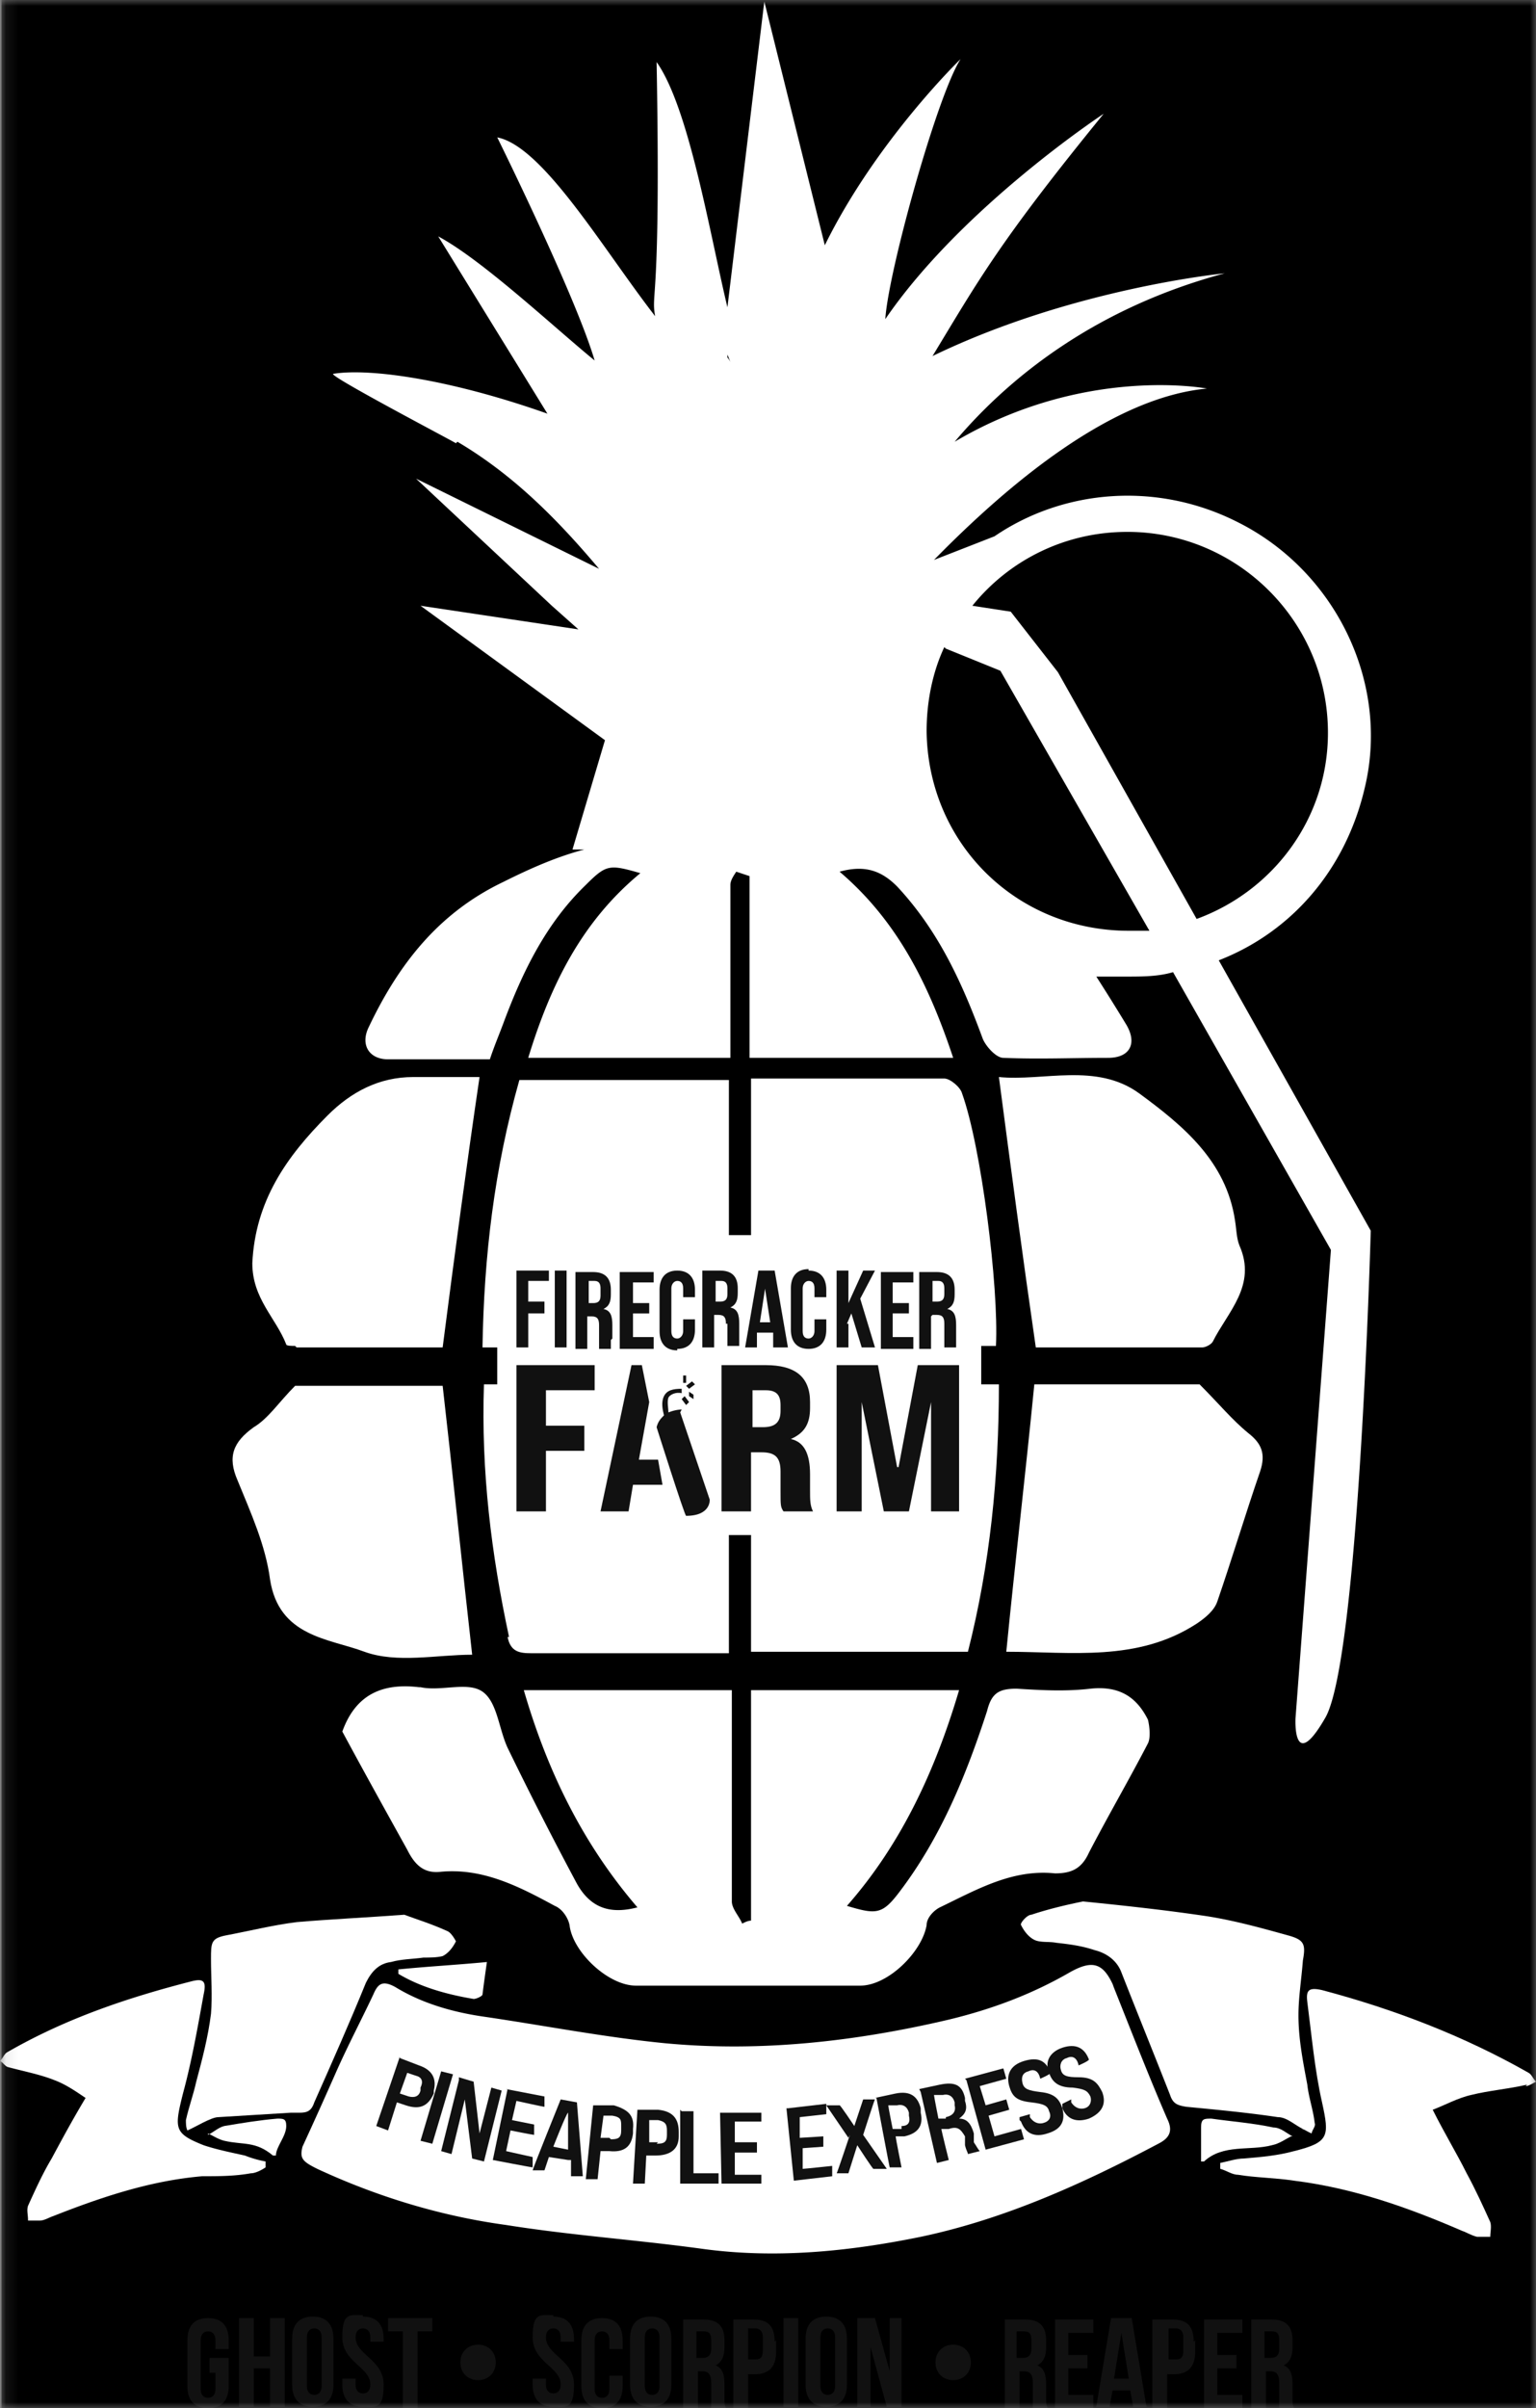 <svg width="127" height="199" fill="none" xmlns="http://www.w3.org/2000/svg"><rect width="100%" height="100%" fill="#808080" stroke="none"/><g clip-path="url(#clip0_668_180)"><mask id="a" style="mask-type:luminance" maskUnits="userSpaceOnUse" x="0" y="0" width="127" height="199"><path d="M127 0H.122v199H127V0z" fill="#fff"/></mask><g mask="url(#a)"><path d="M127 0H.122v199H127V0z" fill="#000"/><path d="M17.324 194.849h1.586v2.32c0 1.221-.61 1.831-1.708 1.831-1.098 0-1.708-.61-1.708-1.831v-3.785c0-1.221.61-1.831 1.708-1.831 1.098 0 1.708.61 1.708 1.831v.733h-1.098v-.733c0-.488-.244-.732-.61-.732s-.61.244-.61.732v4.029c0 .488.244.732.61.732s.61-.244.61-.732v-1.343h-.488v-1.221zm3.66 4.029h-1.22v-7.325h1.22v3.174h1.342v-3.174h1.22v7.325h-1.22v-3.174h-1.342v3.174zm3.171-5.616c0-1.221.61-1.831 1.708-1.831 1.098 0 1.708.61 1.708 1.831v3.785c0 1.22-.61 1.831-1.708 1.831-1.098 0-1.708-.611-1.708-1.831v-3.785zm1.22 3.907c0 .488.244.732.61.732s.61-.244.61-.732v-4.029c0-.488-.244-.733-.61-.733s-.61.245-.61.733v4.029zm4.637-5.738c1.098 0 1.708.61 1.708 1.831v.244h-1.098v-.366c0-.488-.244-.733-.61-.733s-.61.245-.61.733c0 1.465 2.318 1.831 2.318 3.907 0 2.075-.61 1.831-1.708 1.831-1.098 0-1.708-.61-1.708-1.831v-.489h1.098v.489c0 .488.244.732.61.732s.61-.244.61-.732c0-1.465-2.318-1.832-2.318-3.907 0-2.076.61-1.831 1.708-1.831v.122zm2.074.122h3.66v1.099h-1.22V199h-1.22v-6.348h-1.22v-1.099zm7.442 2.197c.853 0 1.463.611 1.463 1.465 0 .855-.61 1.465-1.463 1.465-.855 0-1.465-.61-1.465-1.465 0-.854.61-1.465 1.465-1.465zm6.221-2.319c1.098 0 1.708.61 1.708 1.831v.244h-1.098v-.366c0-.488-.244-.733-.61-.733s-.61.245-.61.733c0 1.465 2.318 1.831 2.318 3.907 0 2.075-.61 1.831-1.708 1.831-1.098 0-1.708-.61-1.708-1.831v-.489h1.098v.489c0 .488.244.732.61.732s.61-.244.61-.732c0-1.465-2.318-1.832-2.318-3.907 0-2.076.61-1.831 1.708-1.831v.122zm5.734 4.761v.977c0 1.221-.61 1.831-1.708 1.831-1.098 0-1.708-.61-1.708-1.831v-3.785c0-1.221.61-1.831 1.708-1.831 1.098 0 1.708.61 1.708 1.831v.733h-1.098v-.733c0-.488-.244-.732-.61-.732s-.61.244-.61.732v4.029c0 .488.244.732.61.732s.61-.244.61-.732v-1.099h1.098v-.122zm.61-2.93c0-1.221.61-1.831 1.708-1.831 1.098 0 1.708.61 1.708 1.831v3.785c0 1.22-.61 1.831-1.708 1.831-1.098 0-1.708-.611-1.708-1.831v-3.785zm1.22 3.907c0 .488.244.732.61.732s.61-.244.61-.732v-4.029c0-.488-.244-.733-.61-.733s-.61.245-.61.733v4.029zm5.49 1.709v-1.953c0-.733-.244-.977-.732-.977h-.366V199h-1.22v-7.325h1.708c1.22 0 1.708.61 1.708 1.709v.61c0 .733-.244 1.221-.732 1.465.61.245.732.855.732 1.588v1.098c0 .367 0 .611.122.855h-1.22v-.122zm-1.22-6.349v2.32h.488c.488 0 .732-.244.732-.732v-.733c0-.488-.122-.733-.61-.733h-.61v-.122zm6.587.855v.977c0 1.221-.61 1.831-1.707 1.831h-.61V199h-1.22v-7.325h1.708c1.22 0 1.708.61 1.708 1.831l.122-.122zm-2.317-.855v2.442h.61c.366 0 .61-.122.61-.732v-1.099c0-.489-.244-.733-.61-.733h-.61v.122zm2.928-.976h1.22v7.325h-1.22v-7.325zm1.83 1.709c0-1.221.61-1.831 1.708-1.831 1.098 0 1.708.61 1.708 1.831v3.785c0 1.22-.61 1.831-1.708 1.831-1.098 0-1.708-.611-1.708-1.831v-3.785zm1.22 3.907c0 .488.244.732.61.732s.61-.244.61-.732v-4.029c0-.488-.244-.733-.61-.733s-.61.245-.61.733v4.029zm4.148-3.663v5.372H70.88v-7.325h1.464l1.22 4.395v-4.395h.976v7.325h-1.22l-1.464-5.372h.122zm6.831.244c.855 0 1.465.611 1.465 1.465 0 .855-.61 1.465-1.464 1.465s-1.464-.61-1.464-1.465c0-.854.61-1.465 1.464-1.465zm6.589 5.128v-1.953c0-.733-.244-.977-.732-.977h-.366V199h-1.22v-7.325h1.708c1.22 0 1.708.61 1.708 1.709v.61c0 .733-.244 1.221-.732 1.465.61.245.732.855.732 1.588v1.098c0 .367 0 .611.122.855h-1.22v-.122zm-1.342-6.349v2.32h.488c.488 0 .732-.244.732-.732v-.733c0-.488-.122-.733-.61-.733h-.61v-.122zm4.269 2.076h1.587v1.099h-1.587v2.197h2.075V199h-3.172v-7.325H90.4v1.099h-2.074v2.075-.244zm6.589 4.273h-1.22l-.244-1.343h-1.464l-.244 1.343h-1.099l1.22-7.325h1.709l1.22 7.325h.121zm-2.684-2.32h1.098l-.61-3.784-.61 3.784h.122zm6.587-3.174v.977c0 1.221-.61 1.831-1.708 1.831h-.61V199h-1.22v-7.325h1.708c1.22 0 1.708.61 1.708 1.831l.122-.122zm-2.196-.855v2.442h.61c.366 0 .61-.122.61-.732v-1.099c0-.489-.244-.733-.61-.733h-.61v.122zm4.027 2.076h1.586v1.099h-1.586v2.197h2.074V199h-3.172v-7.325h3.172v1.099h-2.074v2.075-.244zm5.123 4.273v-1.953c0-.733-.244-.977-.732-.977h-.366V199h-1.22v-7.325h1.708c1.22 0 1.708.61 1.708 1.709v.61c0 .733-.244 1.221-.732 1.465.61.245.732.855.732 1.588v1.098c0 .367 0 .611.122.855h-1.22v-.122zm-1.22-6.349v2.32h.488c.488 0 .732-.244.732-.732v-.733c0-.488-.122-.733-.61-.733h-.61v-.122z" fill="#111"/><path d="M81.129 102.064H41.113v24.783H81.13v-24.783zm-46.481 37.358c-3.05-.366-5.246.61-6.344 3.663 1.708 3.174 3.538 6.47 5.368 9.766.61 1.221 1.342 1.954 2.684 1.832 3.538-.366 6.587 1.221 9.515 2.808.61.244 1.098.976 1.22 1.587.244 2.197 3.172 5.005 5.49 5.005h18.544c2.318 0 5.124-2.808 5.49-5.005 0-.611.61-1.221 1.098-1.465 3.05-1.465 5.978-3.174 9.516-2.808 1.342 0 2.196-.366 2.806-1.709 1.586-3.052 3.294-5.983 4.88-9.035.244-.488.122-1.465 0-1.953-.976-1.953-2.44-2.808-4.758-2.564-2.074.244-4.148.122-6.1 0-1.464 0-2.074.366-2.44 1.831-1.708 5.25-3.782 10.378-7.198 14.895-1.464 1.953-1.952 1.953-4.392 1.221 4.514-5.128 7.32-11.232 9.272-17.825H62.097v19.046c-.244 0-.488.122-.732.244-.244-.611-.854-1.221-.854-1.832v-17.458H43.31c1.952 6.715 4.88 12.697 9.394 17.947-2.318.61-3.904 0-5.002-1.954a322.964 322.964 0 01-5.733-11.231c-.733-1.588-.855-3.785-2.075-4.64-1.22-.854-3.415 0-5.123-.366h-.122z" fill="#fff"/><path d="M62.097 136.492H80.03c1.83-7.203 2.562-14.528 2.562-22.097H62.097v22.097zm-20.13-1.221c.244 1.221.976 1.343 1.952 1.343h16.348v-22.219H40.015c-.244 7.203.61 14.039 2.074 20.876h-.122zm37.575-44.927c-.122-.489-.976-1.221-1.464-1.221H62.097v22.097h20.251c.244-4.883-1.22-16.481-2.806-20.876zm-19.397-1.099H42.943c-2.073 7.325-2.927 14.528-3.05 22.097h20.374V89.245h-.122zm40.504 43.096c1.22-3.54 2.318-7.203 3.538-10.743.488-1.465.122-2.32-.976-3.175-1.342-1.098-2.44-2.441-4.026-4.028H85.52c-.732 7.447-1.586 14.65-2.318 22.097 5.368 0 10.858.855 15.738-2.32.732-.488 1.464-1.098 1.708-1.831zm-1.221-20.999c.245 0 .732-.244.854-.488 1.22-2.442 3.66-4.639 2.196-7.936-.244-.61-.244-1.343-.366-2.075-.732-4.884-4.27-7.814-7.93-10.5-3.537-2.563-7.93-.976-11.59-1.343.977 7.448 1.953 14.773 3.05 22.342H99.43zM22.326 130.51c.732 4.761 4.88 4.883 7.808 5.982 2.684.977 5.978.244 8.906.244-.854-7.569-1.586-14.772-2.44-22.219H24.4c-1.342 1.343-2.196 2.685-3.416 3.418-1.708 1.221-2.196 2.442-1.342 4.395 1.098 2.686 2.318 5.372 2.684 8.18zm2.195-19.168H36.6c.976-7.569 1.952-14.894 3.05-22.341h-5.49c-2.806 0-5.124 1.22-7.076 3.174-3.416 3.418-5.978 7.08-6.222 12.209 0 2.93 1.952 4.517 2.806 6.714 0 .122.488.122.732.122l.122.122z" fill="#fff"/><path d="M37.82 36.504c4.757 2.808 8.417 6.592 11.711 10.5l-15.127-7.448 11.223 10.5 2.196 1.953-13.053-1.954 15.25 11.11-2.685 9.034h.976c-2.318.61-4.514 1.588-6.71 2.686C36.233 75.45 32.94 79.722 30.5 84.85c-.733 1.465 0 2.686 1.586 2.686h8.417c.366-1.1.732-1.954 1.098-2.93 1.586-4.273 3.538-8.302 6.832-11.477 1.708-1.709 1.952-1.709 4.514-.976-4.88 4.029-7.442 9.278-9.272 15.26H60.39V73.13c0-.366.244-.732.488-1.098l1.098.366v15.016h16.836c-1.952-5.86-4.514-11.231-9.394-15.382 2.196-.61 3.538 0 4.758 1.22 3.416 3.663 5.368 7.936 7.076 12.575.244.61 1.098 1.588 1.708 1.588 2.928.122 5.734 0 8.662 0 1.83 0 2.44-1.221 1.464-2.808a182.16 182.16 0 00-2.44-3.907h2.44c1.342 0 2.684 0 3.904-.367l13.053 22.953-2.928 38.701s-.244 4.639 2.44 0c2.806-4.639 3.782-40.288 3.782-40.288L100.77 79.356c5.978-2.32 10.492-7.447 12.078-14.284 2.074-8.668-2.44-17.947-10.614-21.976-6.587-3.296-14.273-2.686-20.007 1.221l-5.002 1.953c6.1-6.226 14.64-13.429 22.57-14.161 0 0-10.126-1.954-20.862 4.395 4.636-5.494 11.834-11.11 22.325-13.918 0 0-12.565 1.22-24.155 6.837 3.782-6.227 5.49-9.4 14.152-20.022 0 0-11.712 7.691-18.056 16.97.244-3.907 4.27-18.435 6.222-21.488 0 0-6.954 6.715-11.224 15.383L63.195.122l-3.05 25.272C58.681 19.29 56.973 8.912 54.29 5.128c.366 20.266-.488 18.923-.122 20.998-4.27-5.494-9.272-14.04-13.054-14.772 0 0 6.466 13.063 8.052 18.435-3.294-2.686-9.272-8.302-12.932-10.255l9.028 14.65c-7.93-2.808-14.64-3.785-17.69-3.296-.731 0 9.516 5.372 10.126 5.738l.122-.122zm55.387 7.447c9.149 0 16.591 7.447 16.591 16.604 0 7.08-4.514 13.063-10.858 15.382L87.474 55.55l-3.904-5.005-3.172-.489c3.05-3.785 7.686-6.104 12.81-6.104zM78.2 53.596l4.514 1.831 12.322 21.487h-1.709c-9.271 0-16.591-7.203-16.713-16.482 0-2.441.488-4.883 1.464-6.958l.122.122zM60.145 29.3l.244.61s-.122-.244-.244-.366V29.3zm31.964 134.905c-.854-1.953-1.708-2.319-3.66-1.22-3.172 1.831-6.466 3.052-10.004 3.906-7.808 1.832-15.616 2.686-23.424 1.954-5.002-.489-10.004-1.465-15.005-2.198-2.562-.366-5.124-1.099-7.32-2.442-1.098-.61-1.464-.244-1.83.611-.976 2.075-2.074 4.151-3.05 6.348a396.623 396.623 0 01-2.806 6.227c-.244.976 0 1.221 1.22 1.831 5.002 2.32 10.248 3.907 15.616 4.639 5.368.855 10.735 1.221 16.103 1.954 6.1.854 12.2.244 18.178-.977 6.954-1.465 13.42-4.395 19.642-7.691.976-.489 1.22-1.099.732-2.076-1.586-3.663-3.05-7.447-4.514-11.11l.122.244z" fill="#fff"/><path d="M24.034 174.583h.732c.61 0 .976-.122 1.22-.855 1.464-3.296 2.928-6.592 4.27-9.889.488-.976 1.098-1.587 2.074-1.709.854-.244 1.83-.244 2.684-.366.488 0 1.098 0 1.586-.122.488-.244.854-.733 1.098-1.221 0 0-.366-.733-.732-.855-1.342-.61-2.562-.976-3.538-1.343-3.294.245-6.1.367-8.906.611-1.952.244-3.904.732-5.856 1.099-1.22.244-1.22.61-1.22 1.953 0 1.465.122 3.052 0 4.517-.244 1.954-.732 3.785-1.22 5.616-.244 1.099-.61 2.076-.854 3.174 0 .244 0 .611.122.855.244 0-.244 0 0 0 .61-.244 1.952-1.099 2.562-1.099" fill="#fff"/><path d="M20.252 178.123c-1.098-.244-2.318-.488-3.416-.854-2.44-.977-2.44-1.343-1.708-4.273.732-2.686 1.22-5.494 1.708-8.18.244-1.099 0-1.343-.976-1.099-5.246 1.343-10.37 3.052-15.25 5.86-.244.122-.366.489-.61.733.244.122.366.366.61.488 1.342.366 2.684.611 3.904 1.099.976.366 1.83.977 2.562 1.465-1.098 1.831-1.952 3.418-2.806 5.005-.732 1.221-1.342 2.564-1.952 3.907-.122.366 0 .733 0 1.221h.976c.366 0 .732-.244 1.098-.366 4.026-1.587 8.052-2.93 12.322-3.297 1.342 0 2.684 0 4.026-.244.366 0 .854-.244 1.22-.488v-.488a8.99 8.99 0 01-1.708-.489zm12.688-15.016c1.83 1.099 4.025 1.709 6.221 2.075.244 0 .732-.244.732-.366.122-.977.244-1.831.366-2.686-2.562.244-4.88.366-7.32.611v.366zm74.663 12.819c.244 0 .488.244.854.366 0-.244.366-.61.244-.855-.122-1.098-.488-2.075-.61-3.174-.366-1.953-.732-3.785-.732-5.738 0-1.465.244-2.93.366-4.517.244-1.343.122-1.709-1.22-2.076-2.196-.61-4.392-1.22-6.71-1.587-3.294-.488-6.588-.854-10.248-1.22-1.22.244-2.806.61-4.27 1.098-.366 0-.976.733-.854.855.244.488.61.977 1.098 1.221.488.244 1.22.122 1.83.244 1.098.122 2.074.244 3.172.61.976.245 1.83.855 2.196 1.832 1.342 3.418 2.684 6.714 4.026 10.133.244.732.61.854 1.342.976 2.562.245 5.124.489 7.564.855.732 0 1.342.61 2.074.977h-.122z" fill="#fff"/><path d="M126.146 172.385c.244 0 .61-.244.854-.366-.244-.244-.366-.61-.61-.733-5.368-3.052-11.102-5.249-17.08-6.836-1.098-.245-1.342 0-1.22.976.366 2.808.61 5.616 1.22 8.302.61 2.808.61 3.296-2.318 4.029-1.341.366-2.683.488-4.147.61-.61 0-1.342.245-1.952.367v.488c.488.122.976.488 1.464.488 1.464.245 3.05.245 4.635.489 4.88.61 9.394 2.197 13.908 4.151.366.122.732.366 1.22.488h1.098c0-.366.122-.855 0-1.221-.61-1.343-1.22-2.686-1.952-4.029-.854-1.709-1.83-3.296-2.806-5.249.976-.367 2.074-.977 3.172-1.221 1.464-.367 3.05-.489 4.636-.855l-.122.122z" fill="#fff"/><path d="M106.871 176.536c-.488-.244-.976-.732-1.586-.732-1.708-.367-3.416-.489-5.124-.733-.61 0-.854 0-.854.733v2.808h.244c1.586-1.465 3.782-.855 5.612-1.343.61-.122 1.098-.489 1.586-.733h.122z" fill="#fff"/><path d="M33.061 170.066l1.586.61c1.098.366 1.464 1.099 1.22 2.076v.244c-.488 1.099-1.22 1.343-2.318.976l-.732-.244-.732 2.32-.976-.366 1.952-5.738v.122zm.732 3.174c.488.122.854 0 .976-.488v-.245c.244-.488.122-.854-.366-.976l-.732-.244-.61 1.709.732.244zm2.684-2.076l.977.244-1.709 5.739-.975-.245 1.707-5.738zm1.464.489l1.22.366.489 4.273.976-3.785.854.245-1.464 5.86-.977-.244-.61-4.884-1.098 4.517-.854-.244 1.465-5.86v-.244zm3.904.976l3.172.611v.854c-.122 0-2.318-.488-2.318-.488l-.366 1.587 1.83.366v.855c-.122 0-1.952-.366-1.952-.366l-.366 1.709 2.196.488v.855c-.122 0-3.294-.61-3.294-.61l1.22-5.861h-.122zm5.124 5.861l-1.586-.245-.366 1.099h-.976c0-.122 2.318-5.86 2.318-5.86l1.342.244.488 6.105h-.976v-1.343h-.244zm0-.855v-3.052c-.122 0-1.22 2.808-1.22 2.808l1.22.244zm2.075-3.663h1.708c1.22.367 1.707.855 1.585 1.954v.366c-.122 1.099-.732 1.587-1.951 1.465h-.732l-.244 2.32h-.976l.61-6.105zm1.464 2.808c.61 0 .853-.122.853-.732v-.366c0-.489 0-.733-.731-.855h-.732l-.244 1.831h.732l.122.122zm2.195-2.441h1.708c1.22.122 1.708.732 1.708 1.831v.366c0 1.099-.732 1.587-1.952 1.587h-.732l-.122 2.32h-.976l.366-6.104zm1.586 2.808c.61 0 .854-.122.854-.733v-.366c0-.489-.122-.733-.732-.855h-.732v1.832h.732l-.122.122zm2.074-2.686h.976v5.127h2.074v.855h-3.172v-6.104l.122.122zm3.294.122h3.294v.732h-2.196v1.709h1.83v.855h-1.83v1.831h2.196v.733h-3.294l-.122-5.86h.122zm5.49-.366l3.172-.367v.855l-2.196.244v1.709c.122 0 1.952-.122 1.952-.122v.855l-1.708.122v1.709c.122 0 2.44-.244 2.44-.244v.855l-3.172.366-.61-5.982h.122z" fill="#111"/><path d="M70.15 176.658l-1.83-2.686h1.097c0-.122 1.22 1.71 1.22 1.71l.732-2.198h.976c0-.122-.976 2.93-.976 2.93l1.952 2.808h-1.098c0 .122-1.342-1.953-1.342-1.953l-.732 2.319h-.976c0 .122 1.098-3.174 1.098-3.174l-.122.244zm2.195-3.296l1.708-.366c1.22-.244 1.83.244 2.074 1.221v.366c.244 1.099-.244 1.709-1.342 1.953h-.732c0 .122.488 2.564.488 2.564h-.976c0 .122-1.098-5.738-1.098-5.738h-.122zm2.196 2.32c.61 0 .732-.367.61-.855v-.244c-.122-.488-.488-.733-.976-.61h-.732c0 .122.366 1.953.366 1.953h.732v-.244zm1.464-3.052l1.708-.367c1.22-.244 1.83 0 2.074 1.099v.244c.244.733 0 1.099-.488 1.465.61 0 .976.366 1.22 1.221v.733c.244.366.366.61.488.732l-.976.244c0-.122-.122-.244-.244-.732v-.733c-.366-.61-.61-.854-1.342-.61h-.61c0 .122.61 2.564.61 2.564l-.976.244-1.342-5.86-.122-.244zm2.196 2.319c.61-.122.854-.488.732-.977v-.244c-.122-.488-.488-.732-.976-.61h-.732c0 .122.366 1.953.366 1.953h.61v-.122zm1.586-3.174l3.172-.855.244.855-2.196.61.488 1.587 1.708-.488.244.855-1.708.488.488 1.709 2.196-.61.244.854-3.172.855-1.586-5.738-.122-.122zm4.513 3.418v-.244l.854-.244v.244c.244.366.61.61 1.098.488.488-.122.732-.488.488-.976-.122-.489-.488-.611-1.464-.733-1.22-.122-1.586-.488-1.83-1.343-.244-.854 0-1.709 1.22-2.075 1.22-.367 1.83 0 2.196.976 0 .123-.854.489-.854.489-.122-.611-.488-.855-.976-.611-.488.122-.61.489-.488.977s.488.61 1.464.733c1.22.122 1.586.61 1.83 1.342.244.977 0 1.71-1.22 2.076-1.098.366-1.83 0-2.196-.977l-.122-.122z" fill="#111"/><path d="M87.839 174.095v-.245l.732-.366v.244c.244.367.61.611 1.098.489.488-.122.61-.611.488-.977-.244-.488-.488-.611-1.464-.733-1.22 0-1.708-.488-1.952-1.22-.366-.855 0-1.71 1.098-2.076 1.098-.366 1.83 0 2.196.977 0 .122-.854.488-.854.488-.122-.61-.488-.854-.976-.61-.488.122-.61.61-.488.976.122.489.488.611 1.464.611 1.22 0 1.586.488 1.952 1.221.366.976 0 1.709-1.098 2.197-1.098.366-1.83 0-2.196-.854v-.122zm-44.164-65.561h1.342v-.976h-1.342v-1.71h1.708v-.854H42.7v6.348h.976v-2.808zm3.172-3.54h-.976v6.348h.976v-6.348zm3.783 5.616v-1.099c0-.732-.123-1.221-.733-1.343.488-.244.61-.61.61-1.221v-.366c0-.977-.488-1.465-1.464-1.465H47.58v6.348h.976v-2.685h.366c.488 0 .61.244.61.732v1.953h.976v-.732l.122-.122zm-.977-3.541c0 .489-.244.611-.61.611h-.366v-1.832h.488c.366 0 .488.245.488.611v.61zm4.392 3.419h-1.708v-1.954h1.342v-.854h-1.342v-1.709h1.708v-.855H51.24v6.348h2.806v-.976zm1.952.976c.976 0 1.464-.61 1.464-1.587v-.854h-.976v.976c0 .367-.244.611-.488.611s-.488-.122-.488-.611v-3.54c0-.366.244-.611.488-.611s.488.123.488.611v.732h.976v-.61c0-.977-.488-1.587-1.464-1.587s-1.464.61-1.464 1.587v3.418c0 .977.488 1.588 1.464 1.588v-.123zm4.148-2.075v1.831h.976v-1.831c0-.733-.122-1.221-.732-1.343.488-.244.61-.61.61-1.221v-.366c0-.977-.488-1.465-1.464-1.465h-1.464v6.348h.976v-2.686h.366c.488 0 .61.245.61.733h.122zm-.976-1.709v-1.832h.488c.366 0 .488.245.488.611v.488c0 .489-.244.611-.61.611h-.366v.122zm3.538 2.442h1.22v1.22h1.22l-1.098-6.348h-1.342l-1.098 6.348h.976v-1.22h.122zm.488-4.029l.488 3.174h-.854l.488-3.174h-.122zm3.66-1.221c-.976 0-1.464.61-1.464 1.587v3.418c0 .977.488 1.587 1.464 1.587s1.464-.61 1.464-1.587v-.854h-.976v.976c0 .367-.244.611-.488.611s-.488-.122-.488-.611v-3.54c0-.366.244-.61.488-.61s.488.122.488.61v.732h.976v-.61c0-.977-.488-1.587-1.464-1.587v-.122zm3.172 4.517l.366-.855.854 2.808h1.098l-1.22-4.028 1.22-2.32h-.976l-1.22 2.686v-2.686h-.976v6.348h.976v-1.953h-.122zm5.49 1.099h-1.708v-1.954h1.342v-.854h-1.342v-1.709h1.708v-.855h-2.684v6.348h2.684v-.976zm1.586-1.832h.366c.488 0 .61.245.61.733v1.953h.976v-1.831c0-.732-.122-1.221-.732-1.343.488-.244.61-.61.61-1.221v-.366c0-.977-.488-1.465-1.464-1.465h-1.464v6.348h.976v-2.685l.122-.123zm0-2.808h.488c.366 0 .488.245.488.611v.488c0 .489-.244.611-.61.611h-.366v-1.832.122zM42.7 124.894h2.44v-5.006h3.171v-2.075H45.14v-2.93h4.026v-2.076H42.7v12.087zm24.277-3.052c0-1.709-.488-2.686-1.586-2.93 1.098-.489 1.586-1.221 1.586-2.564v-.488c0-2.076-1.22-3.053-3.66-3.053h-3.66v12.087h2.44v-4.884h.854c1.098 0 1.586.367 1.586 1.588v1.587c0 1.221 0 1.343.244 1.709h2.44c-.244-.488-.244-.977-.244-1.709v-1.465.122zm-2.44-5.25c0 .977-.488 1.343-1.464 1.343h-.854v-3.052h1.098c.854 0 1.22.366 1.22 1.221v.488zm9.638 4.639l-1.586-8.424h-3.416v12.087h2.074v-9.034l1.83 9.034h2.074l1.83-9.034v9.034h2.318v-12.087h-3.416l-1.586 8.424h-.122zm-21.35-.61l.854-4.761-.61-3.053h-.854l-2.562 12.087h2.318l.366-2.198h2.44l-.366-2.075h-1.708.122zm3.538-4.151s-.488 0-1.098.244c0-.366-.122-.854 0-1.221.122-.244.61-.488 1.098-.366v-.366c-.732 0-1.22.122-1.464.61-.244.489-.122 1.099 0 1.587-.244.244-.488.489-.61.977 0 0 2.318 7.325 2.44 7.325 2.074 0 1.952-1.343 1.952-1.343l-2.44-7.203.122-.244zm.122-2.808v.61h.244v-.61h-.244zm.733.488l-.489.367.245.244.488-.366-.245-.245z" fill="#111"/><path d="M56.607 115.371l-.244.244.366.489.244-.245-.366-.488zm.366-.366v.366l.366.244v-.366l-.366-.244z" fill="#111"/><path d="M17.202 176.414c.488-.244.854-.61 1.342-.733 1.464-.244 2.928-.488 4.392-.61.488 0 .732 0 .732.61 0 .855-.854 1.71-.854 2.442h-.244c-1.464-1.221-2.44-.854-4.026-1.221-.488-.122-.854-.366-1.342-.61v.122z" fill="#fff"/></g></g><defs><clipPath id="clip0_668_180"><path fill="#fff" d="M0 0h127v199H0z"/></clipPath></defs></svg>